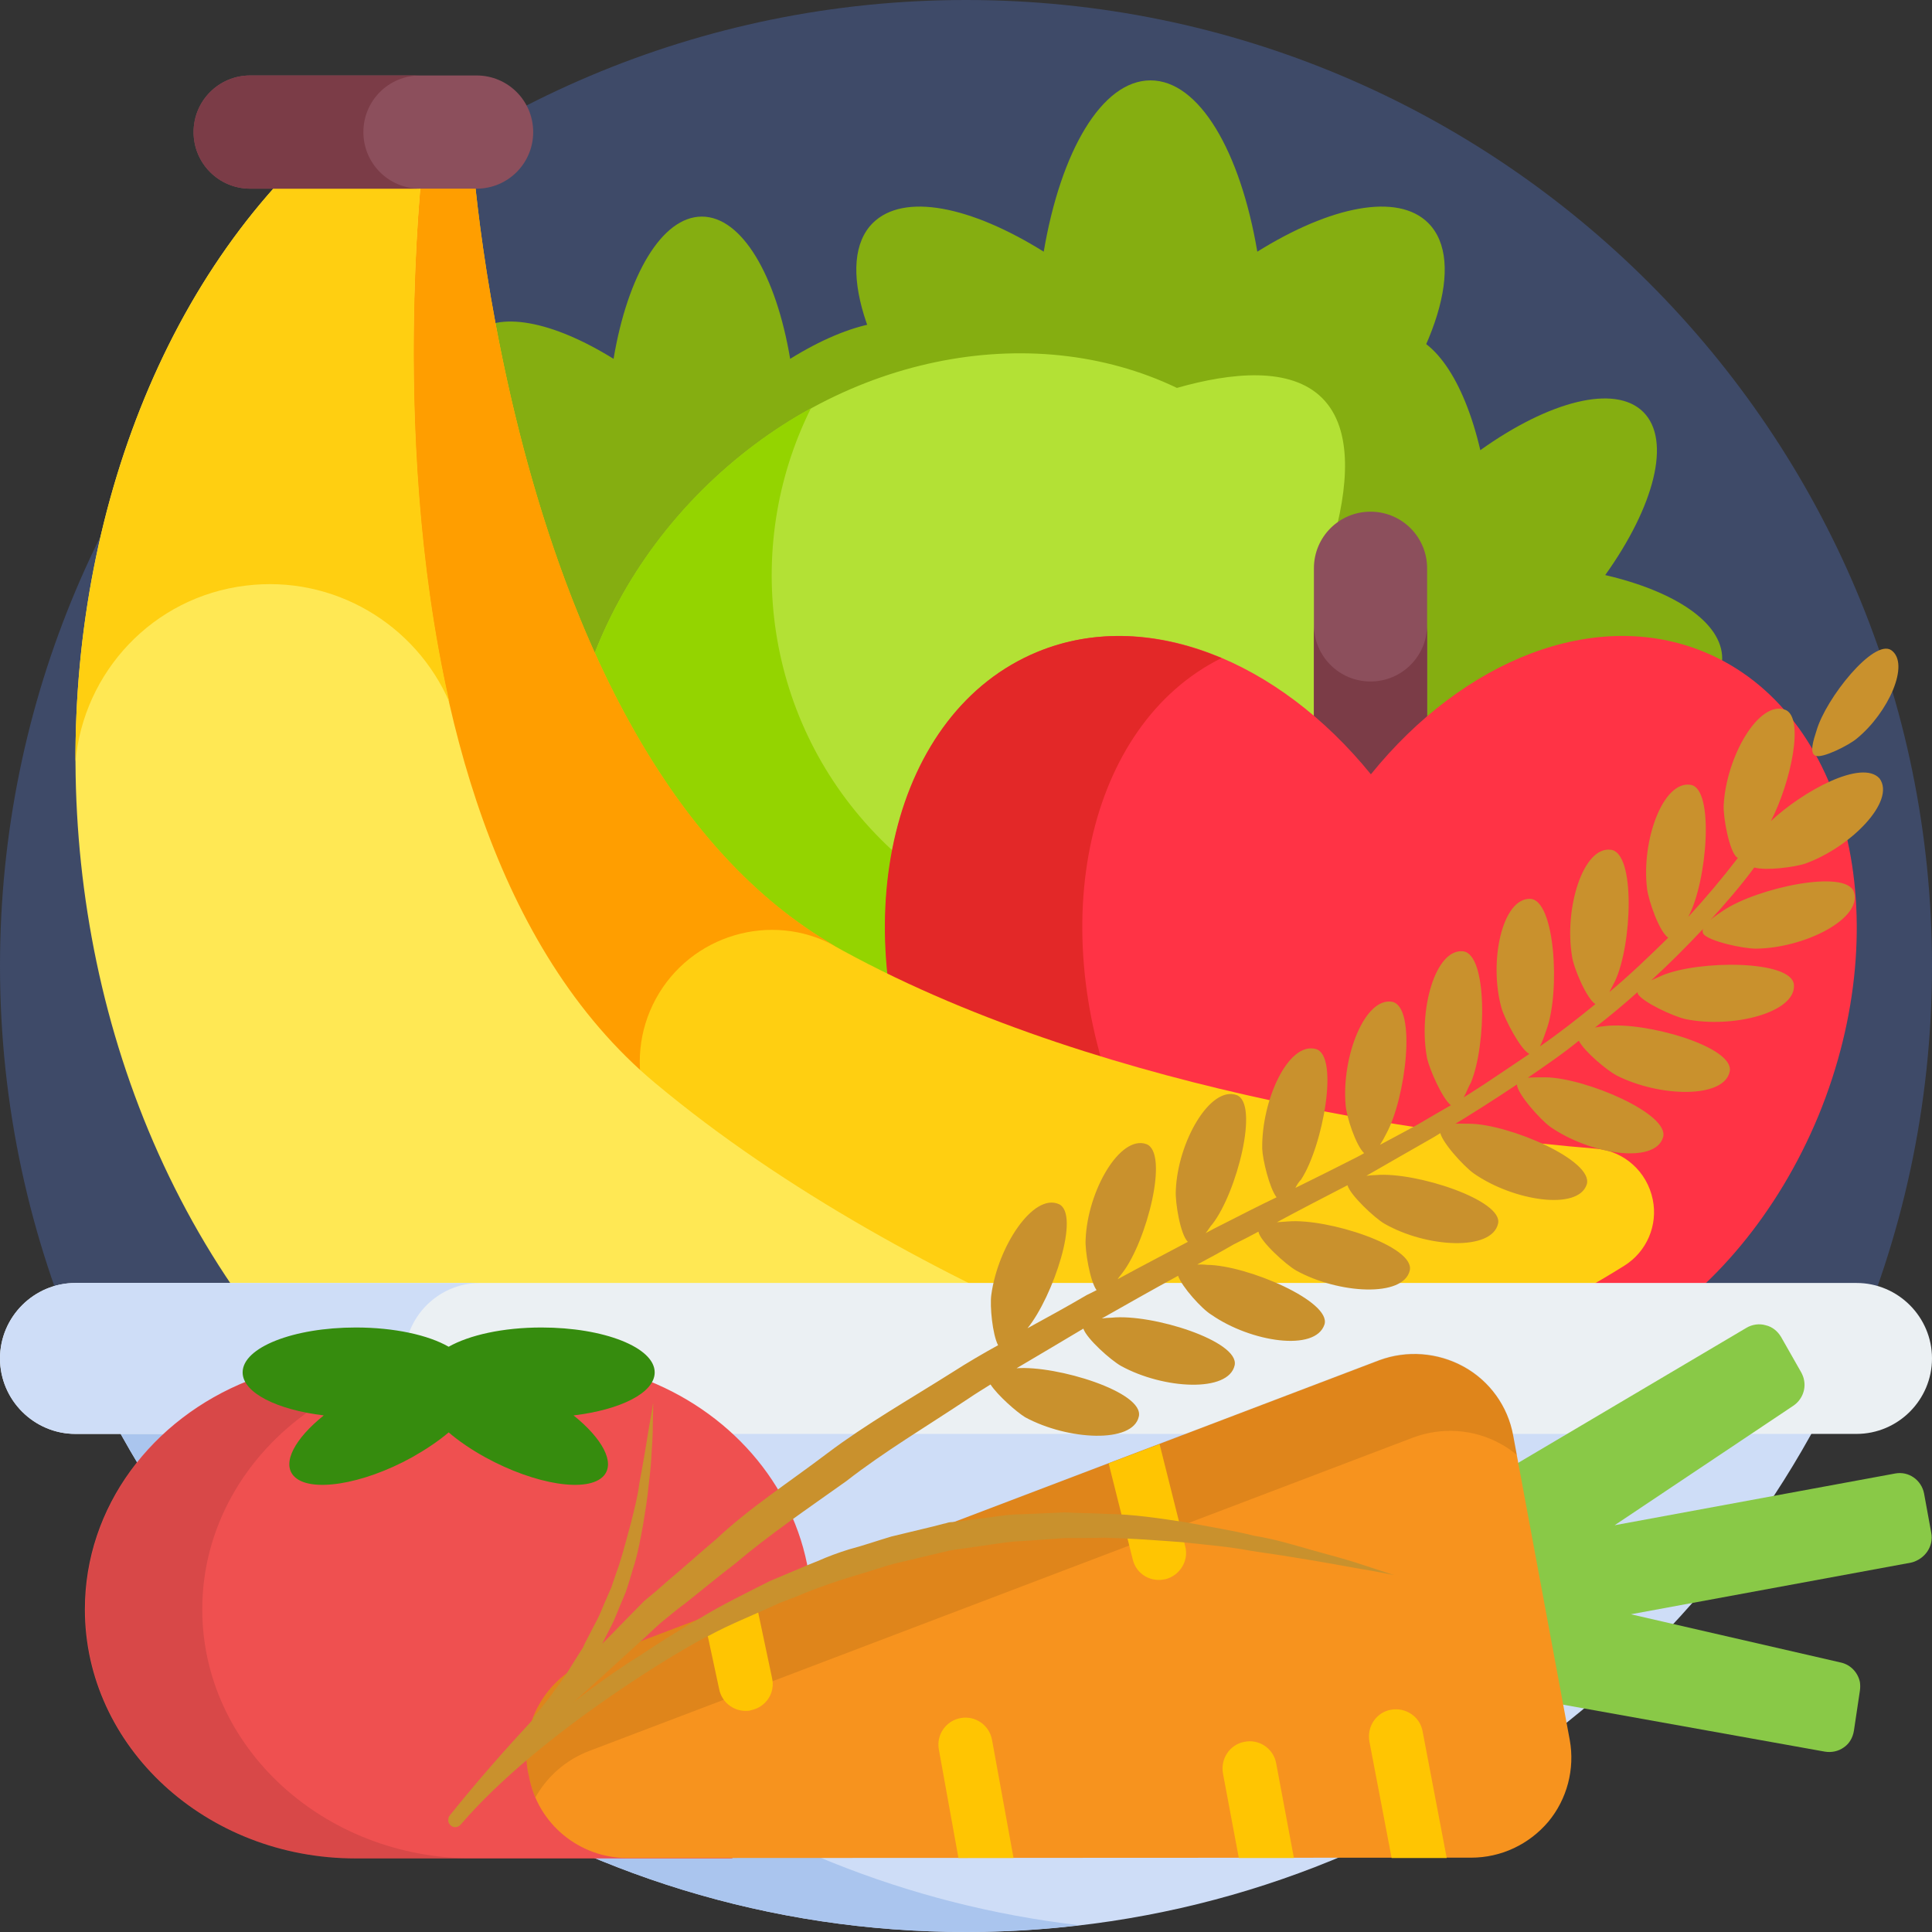 <?xml version="1.0" encoding="utf-8"?>
<!-- Generator: Adobe Illustrator 23.0.0, SVG Export Plug-In . SVG Version: 6.00 Build 0)  -->
<svg version="1.1" id="Capa_1" xmlns="http://www.w3.org/2000/svg" xmlns:xlink="http://www.w3.org/1999/xlink" x="0px" y="0px"
	 viewBox="0 0 512 512" style="enable-background:new 0 0 512 512;" xml:space="preserve">
<rect x="0" y="0" width="512" height="512" fill="#333333" stroke="none"/>
<style type="text/css">
	.st0{fill:#3E4A68;}
	.st1{fill:#85AE11;}
	.st2{fill:#B3E135;}
	.st3{fill:#94D400;}
	.st4{fill:#8C4F5C;}
	.st5{fill:#7B3C47;}
	.st6{fill:#FF3345;}
	.st7{fill:#E32828;}
	.st8{fill:#FFCF11;}
	.st9{fill:#FF9E00;}
	.st10{fill:#FFE854;}
	.st11{fill:#CEDDF7;}
	.st12{fill:#AAC5EE;}
	.st13{fill:#EBF0F3;}
	.st14{fill:#EF5050;}
	.st15{opacity:0.1;enable-background:new    ;}
	.st16{fill:#368C0E;}
	.st17{fill:#89C947;}
	.st18{fill:#F7931E;}
	.st19{opacity:0.1;}
	.st20{fill:#FFC502;}
	.st21{fill:#C9912D;}
</style>
<g>
	<g>
		<path class="st0" d="M490,360c14.1-31.8,22-67,22-104C512,114.6,397.4,0,256,0S0,114.6,0,256c0,37,7.9,72.2,22,104H490z"/>
	</g>
	<g>
		<g>
			<path class="st1" d="M360.6,118.8c20-24.6,28-49.6,17.9-59.7c-8.1-8.1-25.9-4.5-45.3,7.6c-4.5-26.6-15.4-45.4-28.3-45.4
				s-23.8,18.8-28.3,45.4c-19.4-12.1-37.1-15.7-45.3-7.6c-10.1,10.1-2.1,35.1,17.9,59.7c-10.3,5.3-16.4,12-16.4,19.3
				c0,16.8,32.3,30.4,72,30.4s72-13.6,72-30.4C377.1,130.8,370.9,124.1,360.6,118.8z"/>
		</g>
	</g>
	<g>
		<g>
			<path class="st1" d="M232.1,138.2c16.5-20.4,23.2-41.1,14.8-49.4c-6.7-6.7-21.4-3.7-37.5,6.3C205.7,73,196.6,57.4,186,57.4
				S166.3,73,162.6,95.1c-16.1-10-30.8-13-37.5-6.3c-8.4,8.4-1.7,29.1,14.8,49.4c-8.5,4.4-13.6,9.9-13.6,16
				c0,13.9,26.7,25.2,59.7,25.2s59.7-11.3,59.7-25.2C245.7,148.2,240.6,142.6,232.1,138.2L232.1,138.2z"/>
		</g>
	</g>
	<g>
		<g>
			<path class="st1" d="M410.9,199c26.1-2.7,45.5-12.6,45.5-24.5c0-9.5-12.5-17.8-31-22.1c13-18.2,17.6-35.7,10.1-43.2
				s-25-2.9-43.2,10.1c-4.3-18.5-12.6-31-22.1-31c-11.8,0-21.8,19.4-24.5,45.5c-9.1-2.9-16.7-2.6-21,1.7c-9.8,9.8,1.1,36.7,24.4,60
				s50.2,34.2,60,24.4C413.5,215.6,413.8,208.1,410.9,199z"/>
		</g>
	</g>
	<g>
		<path class="st2" d="M326,270c36-36,45.7-87.3,27.1-126c4.1-14.4,5.7-30.1-2.7-38.5c-8.4-8.4-24.1-6.8-38.5-2.7
			C273.3,84.3,222,94,186,130s-45.7,87.3-27.1,126c-4.1,14.4-5.7,30.1,2.7,38.5s24.1,6.8,38.5,2.7C238.7,315.7,290,306,326,270
			L326,270z"/>
	</g>
	<g>
		<path class="st3" d="M233.5,222.5c-30.9-30.9-37.1-77.2-18.6-114.3c-10.3,5.6-20,12.9-28.9,21.7c-36,36-45.7,87.3-27.1,126
			c-4.1,14.4-5.7,30.1,2.7,38.5s24.1,6.8,38.5,2.7c38.7,18.6,89.9,8.9,126-27.1c8.8-8.8,16.1-18.6,21.7-28.9
			C310.7,259.7,264.4,253.5,233.5,222.5L233.5,222.5z"/>
	</g>
	<g>
		<path class="st4" d="M363.2,135.6c-8.3,0-15,6.7-15,15v60c0,8.3,6.7,15,15,15s15-6.7,15-15v-60
			C378.2,142.3,371.5,135.6,363.2,135.6z"/>
	</g>
	<g>
		<path class="st5" d="M363.2,180.6c-8.3,0-15-6.7-15-15v45c0,8.3,6.7,15,15,15s15-6.7,15-15v-45
			C378.2,173.9,371.5,180.6,363.2,180.6z"/>
	</g>
	<g>
		<path class="st6" d="M451.7,172.8c-29-12-63.9,2.1-88.4,32.4c-24.6-30.3-59.5-44.4-88.4-32.4c-38.1,15.8-51.6,70.8-30,122.9
			s70,81.5,108.1,65.7c3.7-1.5,7.1-3.4,10.4-5.6c3.2,2.2,6.7,4.1,10.4,5.6c38.1,15.8,86.5-13.6,108.1-65.7
			C503.3,243.6,489.8,188.6,451.7,172.8L451.7,172.8z"/>
	</g>
	<g>
		<g>
			<path class="st7" d="M297.1,295.7c-20.9-50.5-8.9-103.7,26.6-121.3c-16.4-6.9-33.5-8-48.9-1.6c-38.1,15.8-51.6,70.8-30,122.9
				s70,81.5,108.1,65.7c1.2-0.5,2.3-1,3.4-1.6C332.3,349.6,310,326.7,297.1,295.7z"/>
		</g>
	</g>
	<g>
		<path class="st8" d="M125.1,39.7c0,0,10.2,164.3,98.4,212.3c71.2,38.8,165.7,49.7,199.4,52.4c7.5,0.6,13.6,6.1,15.1,13.5
			c1.4,6.8-1.6,13.8-7.5,17.5c-30.1,18.9-126.1,69.5-233.6,25.7c-130-53.1-163-228.2-94.2-316.8L125.1,39.7z"/>
	</g>
	<g>
		<path class="st9" d="M221.3,250.7L221.3,250.7c-86.1-49.5-96.2-211-96.2-211l-22.4,4.5C39.3,125.8,62.3,280.9,168,346.3l19.8-34.2
			c-17-9.2-23.2-30.5-14-47.4S204.3,241.4,221.3,250.7L221.3,250.7z"/>
	</g>
	<g>
		<path class="st10" d="M112.9,35c0,0-24.7,180.7,60.7,252c68.9,57.6,169.2,90,205.2,100.3c8,2.3,13.5,9.6,13.5,17.9
			c0,7.7-4.8,14.7-12,17.4c-36.8,14-152.2,48.1-259.3-23C-8.7,313.7-6.4,116.3,87.6,35H112.9z"/>
	</g>
	<g>
		<path class="st8" d="M119.1,186.1C102.4,112.6,112.9,35,112.9,35H87.6C43.7,73,19.8,136.4,20,201.9c2.1-23.8,20.5-43.7,45.1-46.7
			C88.5,152.3,110.2,165.5,119.1,186.1z"/>
	</g>
	<g>
		<path class="st4" d="M126.3,50h-60c-8.3,0-15-6.7-15-15s6.7-15,15-15h60c8.3,0,15,6.7,15,15S134.6,50,126.3,50z"/>
	</g>
	<g>
		<path class="st5" d="M96.3,35c0-8.3,6.7-15,15-15h-45c-8.3,0-15,6.7-15,15s6.7,15,15,15h45C103,50,96.3,43.3,96.3,35z"/>
	</g>
	<g>
		<path class="st11" d="M22,360c39.9,89.6,129.6,152,234,152s194.1-62.4,234-152H22z"/>
	</g>
	<g>
		<path class="st12" d="M82,360H22c39.9,89.6,129.6,152,234,152c10.2,0,20.2-0.6,30-1.8C194.7,499.6,118,440.9,82,360L82,360z"/>
	</g>
	<g>
		<path class="st13" d="M492,380H20c-11,0-20-9-20-20s9-20,20-20h472c11,0,20,9,20,20S503,380,492,380z"/>
	</g>
	<g>
		<path class="st11" d="M107.2,360c0-11,9-20,20-20H20c-11,0-20,9-20,20s9,20,20,20h107.2C116.2,380,107.2,371,107.2,360z"/>
	</g>
</g>
<path class="st14" d="M192.1,491.5h-25.9l0,0c-12.3,0-22.9-8.8-25.1-20.8l-0.3-1.4c-2.2-12.1,4.5-24,16-28.4l57.8-22
	c-3-23.8-19.8-43.8-42.8-53c-2.2,3.8-9.9,7-20,8.2c-0.4,0-0.7,0.3-0.8,0.7s0,0.8,0.3,1c5.2,4.2,8.5,8.5,8.7,11.7
	c0.1,1.2-0.2,2.1-0.9,2.9c-1.2,1.4-3.6,2.1-6.9,2.1l0,0c-6.5,0-15.2-2.7-23.3-7.2c-3.6-2-6.8-4.2-9.5-6.5c-0.2-0.2-0.4-0.2-0.6-0.2
	s-0.4,0.1-0.6,0.2c-2.7,2.3-5.9,4.5-9.5,6.5c-8.2,4.5-16.9,7.2-23.3,7.2c-3.3,0-5.7-0.7-6.9-2.1c-0.7-0.8-1-1.7-0.9-2.9
	c0.3-3.2,3.5-7.6,8.7-11.7c0.3-0.2,0.4-0.6,0.3-1s-0.4-0.6-0.8-0.7c-10-1.2-17.7-4.5-20-8.2c-25.5,10.1-43.3,33.4-43.3,60.6
	c0,36.4,32.1,66,71.7,66h99.4C194.8,492.5,193.9,492.1,192.1,491.5z"/>
<path class="st15" d="M53.6,426.5c0-21.6,11.3-40.8,28.8-52.9c-8.3-1.5-14.6-4.4-16.5-7.7c-25.5,10.1-43.3,33.4-43.3,60.6
	c0,36.4,32.1,66,71.7,66h31C85.7,492.5,53.6,462.9,53.6,426.5z"/>
<path class="st16" d="M173.5,363.7c0-6.6-13.4-11.9-30-11.9c-10.2,0-19.1,2-24.6,5.1c-5.4-3.1-14.4-5.1-24.6-5.1
	c-16.6,0-30,5.3-30,11.9c0,5.4,9.1,9.9,21.5,11.4c-7.6,6.1-11.1,12.5-8,16c4.1,4.6,18.2,2.4,31.4-4.9c3.7-2.1,7-4.3,9.7-6.6
	c2.7,2.3,5.9,4.5,9.7,6.6c13.3,7.3,27.3,9.5,31.4,4.9c3.1-3.5-0.4-9.9-8-16C164.5,373.6,173.5,369.1,173.5,363.7z"/>
<path class="st17" d="M511.8,406.2l-1.9-10.4c-0.7-3.6-4.1-6-7.7-5.3l-74.3,13.7l47.4-31.7c2.2-1.5,3.3-4.2,2.8-6.7
	c-0.1-0.7-0.4-1.4-0.7-2l-5.4-9.5c-0.9-1.5-2.3-2.7-4.1-3.1c-1.7-0.5-3.6-0.2-5.1,0.7l-61.7,36.5l11.7,63.1l70.8,12.7
	c1.8,0.3,3.6-0.1,5-1.1c1.5-1,2.4-2.6,2.7-4.4l1.6-10.7c0.1-0.7,0.1-1.5,0-2.2c-0.5-2.5-2.4-4.6-5-5.2l-55.7-12.8l74.3-13.7
	C510.1,413.2,512.5,409.8,511.8,406.2z"/>
<path class="st18" d="M140.2,470.8c2.3,12.5,13.3,21.6,26.1,21.6l223.6-0.1c7.9,0,15.3-3.5,20.4-9.5c5-6,7.1-14,5.7-21.7l-15-80.7
	c-1.4-7.7-6.2-14.4-13.1-18.2c-6.9-3.8-15.1-4.4-22.4-1.7l-209,79.5c-11.9,4.5-18.9,16.9-16.6,29.5L140.2,470.8z"/>
<g class="st19">
	<path d="M140.2,470.8c0.4,1.9,0.9,3.8,1.7,5.5c3.1-5.5,8-9.9,14.3-12.3l218.2-83c7.7-2.9,16.3-2.3,23.4,1.7
		c1.5,0.8,2.9,1.8,4.2,2.9l-1-5.3c-1.4-7.7-6.2-14.4-13.1-18.2c-6.9-3.8-15.1-4.4-22.4-1.7l-209,79.6c-11.9,4.5-18.9,16.9-16.6,29.5
		L140.2,470.8z"/>
</g>
<g>
	<path class="st20" d="M377,458.8c-0.7-3.9-4.5-6.4-8.4-5.7c-3.9,0.7-6.4,4.5-5.7,8.4l5.9,30.9h14.6L377,458.8z"/>
	<path class="st20" d="M338.2,467.3c-0.7-3.9-4.5-6.5-8.4-5.7c-3.9,0.7-6.4,4.5-5.7,8.4l4.2,22.4h14.6L338.2,467.3z"/>
	<path class="st20" d="M300.2,413.3c0.8,3.3,3.7,5.4,6.9,5.4c0.6,0,1.2-0.1,1.8-0.2c3.8-1,6.2-4.9,5.2-8.7l-6.8-27.1l-13.5,5.1
		L300.2,413.3z"/>
	<path class="st20" d="M262.9,461.1c-0.7-3.9-4.4-6.5-8.3-5.8c-3.9,0.7-6.5,4.4-5.8,8.3l5.2,28.8h14.6L262.9,461.1z"/>
	<path class="st20" d="M190.6,447.7c0.7,3.4,3.7,5.7,7,5.7c0.5,0,1,0,1.5-0.2c3.9-0.8,6.4-4.6,5.5-8.5l-4.5-21.3l-13.6,5.2
		L190.6,447.7z"/>
</g>
<path class="st21" d="M492.1,195.7c8.3-6.8,14.2-19.8,9.1-23.4c-4.6-3.1-17.3,12.7-19.8,21.3c-0.8,2.5-2,6.1-0.2,6.7
	C483,201,490,197.5,492.1,195.7L492.1,195.7z M469.3,217.6c5.3-10.3,9-27.5,3.8-29.5c-7-2.6-15.6,12.4-16.3,25.2
	c-0.2,3.2,1.5,12.4,3.5,13.9c0.1,0.1,0.2,0.1,0.3,0.1c-4.3,5.6-8.6,10.7-13.2,15.7l0.1-0.2c4.9-9.3,6.9-33.7,0.6-34.8
	c-7.4-1.3-13.2,14.9-11.6,27.6c0.4,3.1,3.2,11.3,5.6,12.9c-5.1,5-10.3,10-15.6,14.4l1.5-2.9c4.5-9.6,5.5-34-1.1-34.8
	c-7.4-1-12.4,15.6-10.3,28.2c0.4,3.1,3.9,11.3,6.2,12.7c-4.8,3.9-9.6,7.7-14.7,11.2c0.7-1.3,1.3-3.2,1.8-4.6
	c3.6-10.1,2.2-34.3-4.4-34.5c-7.4-0.2-11,16.6-7.6,28.9c0.9,3.1,5.1,11.1,7.4,12.2c-5.4,3.6-10.7,7.3-16.1,10.7l-1.3,0.8
	c0.7-1.2,1.2-2.7,1.9-3.9c4.1-9.8,4.5-34.1-2.1-34.8c-7.4-0.7-11.9,15.8-9.5,28.4c0.7,3,4,10.6,6.3,12.4c-2.8,1.6-5.7,3.3-8.6,5
	c-3.4,1.9-6.7,3.6-10.2,5.5c0.6-0.9,1.2-2,1.7-3c5.1-9.3,8.1-33.4,1.6-34.9c-7.3-1.4-13.5,14.6-12.4,27.3c0.2,3.1,2.7,10.7,4.9,12.8
	c-0.7,0.4-1.2,0.7-2,1.1c-5.1,2.6-10.7,5.4-16.2,8.1c0.4-0.8,0.9-1.6,1.5-2.2c5.8-8.9,10.2-32.9,3.9-34.6
	c-7.3-2-14.4,13.6-14.2,26.4c0.1,2.9,1.9,10.4,3.8,12.9c-4.6,2.2-9.3,4.6-14,7c-1.6,0.8-3.2,1.6-4.8,2.5c0.7-0.8,1.2-1.8,1.8-2.4
	c6.5-8.4,12.5-32,6.4-34.2c-7-2.5-15.6,12.4-16.1,25.3c-0.2,3.1,1.2,11.7,3.2,13.6c-6.2,3.3-12.4,6.5-18.6,9.9
	c0.3-0.5,0.8-1.1,1.2-1.6c6.5-8.4,12.5-31.9,6.4-34.2c-7-2.5-15.6,12.4-16.1,25.3c-0.2,3,1.2,11.1,2.9,13.4
	c-0.8,0.4-1.7,0.9-2.6,1.3c-5.1,3-10.4,5.9-15.7,8.8c6.8-8.4,14.1-30.3,8.3-32.9c-6.8-3-16.2,11.3-17.9,24.1
	c-0.4,2.9,0.3,10.4,1.8,13.3c-4,2.2-8.1,4.6-12,7.1c-11.4,7.2-23,13.8-33.2,21.5c-10.3,7.8-20.8,14.6-29.4,22.7
	c-4.5,3.8-8.7,7.6-13,11.2c-2.1,1.9-4.1,3.6-6.2,5.3c-1.9,1.9-3.7,3.8-5.5,5.6c-1.9,2-3.7,3.8-5.6,5.7l0.8-1.6c1-2,2.1-3.9,2.9-6
	c0.8-2,1.7-4.1,2.5-6c0.7-2,1.3-4.1,1.9-6.1c1.3-3.9,2-7.9,2.7-11.7c0.6-3.7,1.2-7.3,1.5-10.6c0.4-3.3,0.7-6.2,0.8-9
	c0.2-2.6,0.3-5,0.3-6.9c0.1-3.8,0.1-6,0.1-6s-0.3,2.2-1,5.9c-0.6,3.8-1.5,9.3-2.7,15.7c-0.4,3.3-1.3,6.7-2.2,10.3
	c-1,3.6-1.9,7.3-3.2,11.3c-0.7,1.9-1.3,3.8-2,5.8c-0.8,1.9-1.7,3.8-2.5,5.8c-0.8,2-1.8,3.8-2.8,5.7l-1.5,2.9l-0.4,0.8
	c0,0.1-0.2,0.4-0.3,0.7l-0.9,1.4l-3.5,5.6c-1.2,1.9-2.5,3.4-3.7,5.2c-1.7,2.3-3.5,4.5-5.3,6.6h0.4c-7.6,8.2-15.1,16.7-22.3,25.7
	c-0.4,0.4-0.4,1-0.4,1.4s0.2,0.9,0.7,1.3c0.8,0.7,2,0.5,2.7-0.4c21.1-24.5,59.9-47.3,65.8-50c5.7-3.1,12.2-5.6,18.6-8.6
	c2.1-0.8,4.3-1.6,6.6-2.6c4.5-1.8,9.1-3.4,13.9-4.8c3.6-1,7-2.3,10.7-3.2l13.9-3.3c0.4,0,1.1-0.2,1.2-0.2l1.5-0.2l5.6-0.8
	c3.7-0.5,7.3-1.2,11-1.3c3.8-0.3,7.4-0.5,11.1-0.8c3.7,0,7.3,0,10.7-0.1c7.2,0.2,13.9,0.7,20.5,1.2c6.5,0.7,12.6,1.2,18.3,2.3
	c11.3,1.6,20.8,3.3,27.4,4.5c6.6,1.1,10.4,1.9,10.4,1.9s-3.7-1.2-10.1-3.3c-3.1-1-7.3-2.1-11.6-3.3c-4.6-1.3-9.7-2.9-15.3-3.8
	c-5.6-1.4-11.9-2.4-18.3-3.6c-6.6-1-13.6-2.1-20.8-2.2c-3.7-0.2-7.4-0.2-11.2-0.4l-11.4,0.5c-3.9,0-7.7,0.8-11.5,1.2l-5.9,0.8
	l-1.5,0.1c-0.8,0.1-1,0.3-1.7,0.4l-2.7,0.7l-11.2,2.7c-3.7,1.1-7.4,2.4-11.2,3.4c-2.9,0.9-5.6,1.9-8.3,3.1l-2.5,1
	c-3.4,1.4-6.8,2.9-10.2,4.3c-6.5,3.3-12.9,6.4-18.6,9.9c-5.8,3.3-11.1,6.7-15.9,9.9c-4.9,3-9.2,6.1-13,8.9c-1.7,1.2-3,2.3-4.5,3.4
	c5.4-4.8,11.1-10.1,17.5-15.9c1.9-1.6,3.7-3.5,5.8-5.3c2-1.6,4.1-3.4,6.3-5c4.3-3.4,8.6-7,13.2-10.5c8.8-7.5,19.1-14.5,29.5-21.9
	c10-7.8,21.3-14.5,32.4-21.9c1.9-1.3,3.9-2.5,5.8-3.7c1.9,2.9,6.9,7.3,9.2,8.7c11.3,6.1,28.5,7,30.1-0.2
	c1.5-6.5-21.8-13.6-32.4-12.8c5.9-3.5,11.7-6.9,17.7-10.5c0.9,2.7,7.3,8.4,10,9.9c11.3,6.2,28.5,7.1,30.1-0.2
	c1.3-6.4-21.9-13.7-32.6-12.6c-0.8,0-1.8,0.1-2.6,0.2c6.7-3.8,13.4-7.6,20.2-11.3c1,2.9,6.3,8.8,8.8,10.3c10.5,7.3,27.6,9.9,30,2.6
	c1.9-6.1-20.5-15.7-31.1-15.8c-0.8-0.1-1.7-0.1-2.6-0.1c3.4-1.8,6.5-3.5,9.6-5.3c2.2-1.1,4.6-2.3,6.6-3.4c0.4,2.5,7.2,8.7,10,10.3
	c11.2,6.2,28.4,7.2,30.1,0c1.5-6.4-21.8-13.9-32.3-13l-2.9,0.2c6.3-3.4,12.5-6.6,18.7-9.8c0.7,2.6,7.2,8.7,9.8,10.2
	c11.2,6.4,28.4,7.3,30.1,0c1.5-6.2-21.8-13.8-32.3-12.9c-0.8,0-1.8,0.1-2.6,0.2c5.6-3.2,11.1-6.4,16.4-9.4c1.8-1,3.4-2,5-3.1
	l0.4-0.2c6-3.6,12.1-7.5,18.1-11.5c0.1,2.5,6.2,9.3,8.8,11.2c10.5,7.3,27.6,10,29.9,2.9c2.1-6.2-20.4-15.8-31-16
	c-1.5,0-3.5,0-4.8,0.1c4.5-3.1,9.1-6.2,13.5-9.8c1.5,2.9,7.4,7.8,10,9.2c11.4,5.8,28.6,6.2,30-1.1c1.2-6.5-22.3-13.2-32.8-12
	c-1,0.1-1.9,0.2-2.9,0.4c3.9-3,7.6-6.1,11.3-9.4v0.4c1.1,2.2,9.5,6.1,12.8,6.8c12.5,2.5,29.3-1.8,28.6-9.2
	c-0.7-6.5-25.1-6.5-34.9-2.4l-2.9,1.3c4.7-4.3,9.3-8.9,13.8-13.7c-0.3,0.4-0.2,1,0,1.4c1.6,2,10.6,3.9,13.9,3.9
	c12.8-0.1,28.3-7.9,26-15c-2-6.2-25.7-1.1-34.6,4.9c-1.1,0.8-2.5,1.6-3.5,2.6c4-4.4,8.1-9.1,11.7-14c3.2,0.9,10.6-0.1,13.4-1
	c12.1-4.3,24.2-16.6,19.8-22.6C493.4,201.1,477.7,209.7,469.3,217.6L469.3,217.6z M389.4,297.8c-3.2,0-7.8-0.4-7.8,1.9
	c0,2.5,6.3,9.4,9,11.3c10.5,7.3,27.6,9.9,29.9,2.9C422.5,307.6,400,297.9,389.4,297.8z"/>
</svg>
